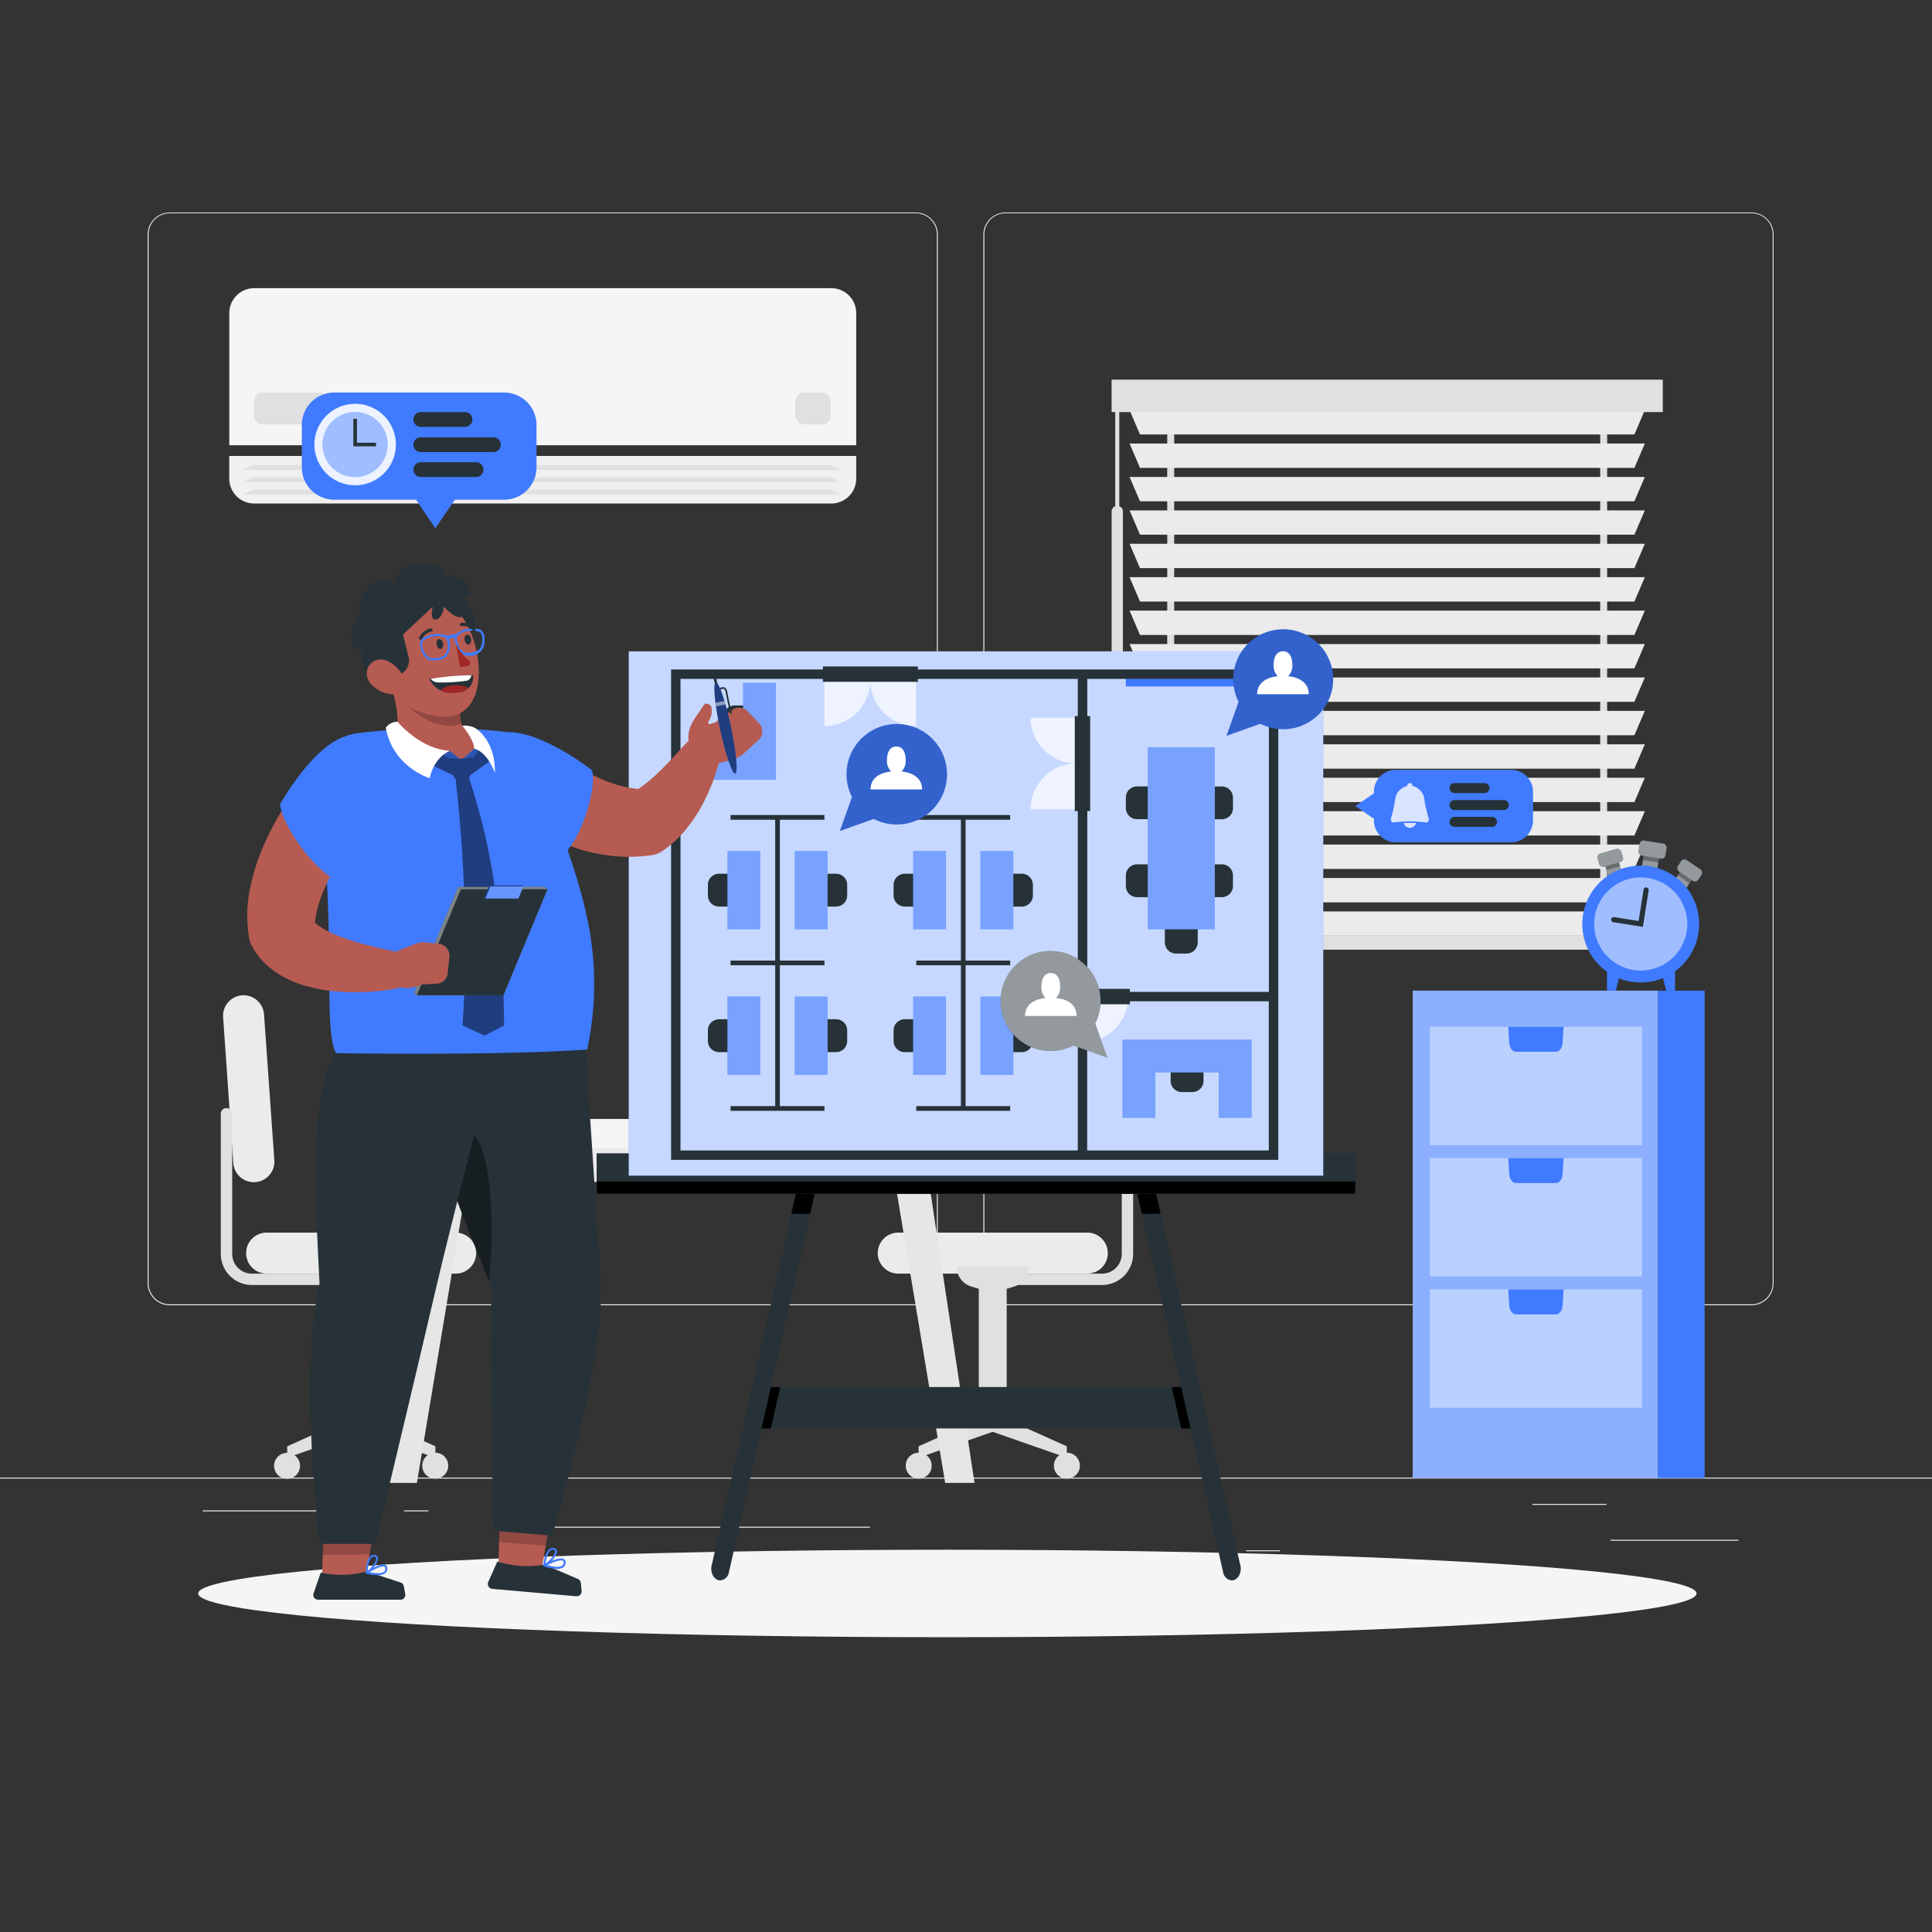 <?xml version="1.0" encoding="UTF-8"?>
<svg xmlns="http://www.w3.org/2000/svg" viewBox="0 0 500 500">
  <rect x="0" y="0" width="500" height="500" fill="#333333" stroke="none"/>
  <g id="freepik--background-complete--inject-1">
    <rect x="416.78" y="398.49" width="33.12" height="0.25" style="fill:#ebebeb"></rect>
    <rect x="322.53" y="401.21" width="8.69" height="0.25" style="fill:#ebebeb"></rect>
    <rect x="396.59" y="389.21" width="19.19" height="0.25" style="fill:#ebebeb"></rect>
    <rect x="52.46" y="390.89" width="43.19" height="0.25" style="fill:#ebebeb"></rect>
    <rect x="104.56" y="390.89" width="6.33" height="0.25" style="fill:#ebebeb"></rect>
    <rect x="131.47" y="395.11" width="93.68" height="0.25" style="fill:#ebebeb"></rect>
    <path d="M237,337.8H43.92a5.71,5.71,0,0,1-5.71-5.71V60.66A5.71,5.71,0,0,1,43.92,55H237a5.71,5.71,0,0,1,5.71,5.71V332.09A5.71,5.71,0,0,1,237,337.8ZM43.92,55.2a5.47,5.47,0,0,0-5.46,5.46V332.09a5.47,5.47,0,0,0,5.46,5.46H237a5.47,5.47,0,0,0,5.46-5.46V60.66A5.47,5.47,0,0,0,237,55.2Z" style="fill:#ebebeb"></path>
    <path d="M453.31,337.8H260.21a5.72,5.72,0,0,1-5.71-5.71V60.66A5.72,5.72,0,0,1,260.21,55h193.1A5.71,5.71,0,0,1,459,60.66V332.09A5.71,5.71,0,0,1,453.31,337.8ZM260.21,55.2a5.47,5.47,0,0,0-5.46,5.46V332.09a5.47,5.47,0,0,0,5.46,5.46h193.1a5.47,5.47,0,0,0,5.46-5.46V60.66a5.47,5.47,0,0,0-5.46-5.46Z" style="fill:#ebebeb"></path>
    <rect y="382.4" width="500" height="0.25" style="fill:#ebebeb"></rect>
    <rect x="302.08" y="103.61" width="1.8" height="140.37" style="fill:#e0e0e0"></rect>
    <rect x="414.13" y="103.61" width="1.8" height="140.37" style="fill:#e0e0e0"></rect>
    <polygon points="422.98 112.44 295.03 112.44 292.33 106.14 425.68 106.14 422.98 112.44" style="fill:#ebebeb"></polygon>
    <polygon points="422.98 121.09 295.03 121.09 292.33 114.79 425.68 114.79 422.98 121.09" style="fill:#ebebeb"></polygon>
    <polygon points="422.98 129.74 295.03 129.74 292.33 123.44 425.68 123.44 422.98 129.74" style="fill:#ebebeb"></polygon>
    <polygon points="422.98 138.38 295.03 138.38 292.33 132.09 425.68 132.09 422.98 138.38" style="fill:#ebebeb"></polygon>
    <polygon points="422.98 147.03 295.03 147.03 292.33 140.74 425.68 140.74 422.98 147.03" style="fill:#ebebeb"></polygon>
    <polygon points="422.98 155.68 295.03 155.68 292.33 149.38 425.68 149.38 422.98 155.68" style="fill:#ebebeb"></polygon>
    <polygon points="422.98 164.33 295.03 164.33 292.33 158.03 425.68 158.03 422.98 164.33" style="fill:#ebebeb"></polygon>
    <polygon points="422.98 172.98 295.03 172.98 292.33 166.68 425.68 166.68 422.98 172.98" style="fill:#ebebeb"></polygon>
    <polygon points="422.98 181.63 295.03 181.63 292.33 175.33 425.68 175.33 422.98 181.63" style="fill:#ebebeb"></polygon>
    <polygon points="422.98 190.28 295.03 190.28 292.33 183.98 425.68 183.98 422.98 190.28" style="fill:#ebebeb"></polygon>
    <polygon points="422.98 198.93 295.03 198.93 292.33 192.63 425.68 192.63 422.98 198.93" style="fill:#ebebeb"></polygon>
    <polygon points="422.98 207.58 295.03 207.58 292.33 201.28 425.68 201.28 422.98 207.58" style="fill:#ebebeb"></polygon>
    <polygon points="422.98 216.23 295.03 216.23 292.33 209.93 425.68 209.93 422.98 216.23" style="fill:#ebebeb"></polygon>
    <polygon points="422.98 224.88 295.03 224.88 292.33 218.58 425.68 218.58 422.98 224.88" style="fill:#ebebeb"></polygon>
    <polygon points="422.98 233.53 295.03 233.53 292.33 227.23 425.68 227.23 422.98 233.53" style="fill:#ebebeb"></polygon>
    <polygon points="422.98 242.18 295.03 242.18 292.33 235.88 425.68 235.88 422.98 242.18" style="fill:#ebebeb"></polygon>
    <rect x="292.33" y="242.18" width="133.35" height="3.6" style="fill:#e0e0e0"></rect>
    <rect x="287.68" y="98.25" width="142.65" height="8.4" style="fill:#e0e0e0"></rect>
    <path d="M289.15,182.81h0a1.45,1.45,0,0,1-1.46-1.45v-49a1.45,1.45,0,0,1,1.46-1.45h0a1.45,1.45,0,0,1,1.45,1.45v49A1.45,1.45,0,0,1,289.15,182.81Z" style="fill:#e0e0e0"></path>
    <rect x="288.62" y="104.96" width="1.05" height="29.1" style="fill:#e0e0e0"></rect>
    <path d="M65.78,74.58H215.14A6.45,6.45,0,0,1,221.59,81v34.22a0,0,0,0,1,0,0H59.34a0,0,0,0,1,0,0V81A6.45,6.45,0,0,1,65.78,74.58Z" style="fill:#f5f5f5"></path>
    <path d="M59.34,118H221.59a0,0,0,0,1,0,0v5.86a6.45,6.45,0,0,1-6.45,6.45H65.78a6.45,6.45,0,0,1-6.45-6.45V118A0,0,0,0,1,59.34,118Z" style="fill:#f0f0f0"></path>
    <rect x="65.69" y="101.59" width="19.38" height="8.26" rx="2.3" style="fill:#e0e0e0"></rect>
    <rect x="205.81" y="101.59" width="9.21" height="8.26" rx="2.3" style="fill:#e0e0e0"></rect>
    <polygon points="217.57 121.62 62.83 121.62 65.37 120.34 215.03 120.34 217.57 121.62" style="fill:#e0e0e0"></polygon>
    <polygon points="217.57 124.8 62.83 124.8 65.37 123.52 215.03 123.52 217.57 124.8" style="fill:#e0e0e0"></polygon>
    <polygon points="217.57 127.98 62.83 127.98 65.37 126.7 215.03 126.7 217.57 127.98" style="fill:#e0e0e0"></polygon>
    <path d="M117.93,329.61H69a5.3,5.3,0,0,1-5.3-5.3h0A5.3,5.3,0,0,1,69,319h48.92a5.31,5.31,0,0,1,5.31,5.31h0A5.3,5.3,0,0,1,117.93,329.61Z" style="fill:#ebebeb"></path>
    <path d="M60.38,301l-2.64-37.75a5.31,5.31,0,0,1,4.93-5.66h0a5.31,5.31,0,0,1,5.66,4.92L71,300.26a5.31,5.31,0,0,1-4.92,5.67h0A5.32,5.32,0,0,1,60.38,301Z" style="fill:#ebebeb"></path>
    <path d="M90,332.56H65.21a8.07,8.07,0,0,1-8.07-8.06V288.24a1.47,1.47,0,0,1,1.48-1.47h0a1.47,1.47,0,0,1,1.47,1.47V324.5a5.12,5.12,0,0,0,5.12,5.12H90Z" style="fill:#e0e0e0"></path>
    <path d="M97.1,367.31V333.55l2-.62a5.38,5.38,0,0,0,3.75-5.11H84.12a5.38,5.38,0,0,0,3.75,5.11l2,.62v33.76l-15.55,7v2.95l19.17-6.71,19.18,6.71V374.3Z" style="fill:#e0e0e0"></path>
    <path d="M77.65,379.32A3.36,3.36,0,1,1,74.3,376,3.35,3.35,0,0,1,77.65,379.32Z" style="fill:#e0e0e0"></path>
    <path d="M116,379.32a3.36,3.36,0,1,1-3.36-3.36A3.35,3.35,0,0,1,116,379.32Z" style="fill:#e0e0e0"></path>
    <path d="M232.47,329.61h48.92a5.3,5.3,0,0,0,5.31-5.3h0a5.31,5.31,0,0,0-5.31-5.31H232.47a5.31,5.31,0,0,0-5.31,5.31h0A5.3,5.3,0,0,0,232.47,329.61Z" style="fill:#ebebeb"></path>
    <path d="M290,301l2.64-37.75a5.31,5.31,0,0,0-4.92-5.66h0a5.31,5.31,0,0,0-5.67,4.92l-2.64,37.75a5.32,5.32,0,0,0,4.93,5.67h0A5.31,5.31,0,0,0,290,301Z" style="fill:#ebebeb"></path>
    <path d="M260.4,332.56h24.79a8.06,8.06,0,0,0,8.07-8.06V288.24a1.47,1.47,0,0,0-1.47-1.47h0a1.47,1.47,0,0,0-1.48,1.47V324.5a5.12,5.12,0,0,1-5.12,5.12H260.4Z" style="fill:#e0e0e0"></path>
    <path d="M253.31,367.31V333.55l-2-.62a5.37,5.37,0,0,1-3.74-5.11h18.7a5.37,5.37,0,0,1-3.74,5.11l-2,.62v33.76l15.56,7v2.95l-19.18-6.71-19.18,6.71V374.3Z" style="fill:#e0e0e0"></path>
    <path d="M272.75,379.32a3.36,3.36,0,1,0,3.36-3.36A3.36,3.36,0,0,0,272.75,379.32Z" style="fill:#e0e0e0"></path>
    <path d="M234.4,379.32a3.36,3.36,0,1,0,3.35-3.36A3.35,3.35,0,0,0,234.4,379.32Z" style="fill:#e0e0e0"></path>
    <rect x="116.54" y="293.33" width="119" height="12.55" style="fill:#ebebeb"></rect>
    <rect x="92.3" y="289.59" width="167.92" height="7.48" style="fill:#f5f5f5"></rect>
    <polygon points="244.61 383.78 252.2 383.78 239.07 297.08 230.18 297.08 244.61 383.78" style="fill:#e6e6e6"></polygon>
    <polygon points="122.33 297.08 113.43 297.08 100.31 383.78 107.89 383.78 122.33 297.08" style="fill:#e6e6e6"></polygon>
  </g>
  <g id="freepik--Shadow--inject-1">
    <ellipse id="freepik--path--inject-1" cx="245.18" cy="412.39" rx="193.89" ry="11.32" style="fill:#f5f5f5"></ellipse>
  </g>
  <g id="freepik--office-plan--inject-1">
    <rect x="154.44" y="298.52" width="196.3" height="10.41" style="fill:#263238"></rect>
    <rect x="154.44" y="298.52" width="196.3" height="10.41" style="fill:#263238"></rect>
    <rect x="154.44" y="305.77" width="196.3" height="3.16"></rect>
    <polygon points="310.54 369.68 194.63 369.68 197.06 358.96 308.11 358.96 310.54 369.68" style="fill:#263238"></polygon>
    <polygon points="303.25 358.96 305.68 369.68 310.54 369.68 308.11 358.96 303.25 358.96"></polygon>
    <polygon points="197.06 358.96 194.63 369.68 199.5 369.68 201.93 358.96 197.06 358.96"></polygon>
    <path d="M186.4,409h0c-1.55,0-2.67-1.92-2.23-3.84L206,308.93h4.86l-22.2,97.9A2.5,2.5,0,0,1,186.4,409Z" style="fill:#263238"></path>
    <polygon points="204.79 314.14 209.66 314.14 210.84 308.93 205.97 308.93 204.79 314.14"></polygon>
    <path d="M318.77,409h0c1.56,0,2.68-1.92,2.24-3.84L299.2,308.93h-4.86l22.19,97.9A2.51,2.51,0,0,0,318.77,409Z" style="fill:#263238"></path>
    <polygon points="299.2 308.93 294.34 308.93 295.52 314.14 300.38 314.14 299.2 308.93"></polygon>
    <rect x="162.73" y="168.57" width="179.72" height="135.68" style="fill:#407BFF"></rect>
    <rect x="162.73" y="168.57" width="179.72" height="135.68" style="fill:#fff;opacity:0.7"></rect>
    <path d="M292,257.91a11.86,11.86,0,0,1-11.86,11.86V257.91Z" style="fill:#fff;opacity:0.7"></path>
    <polygon points="213.37 212.15 213.37 210.93 189.07 210.93 189.07 212.15 200.62 212.15 200.62 248.6 189.07 248.6 189.07 249.81 200.62 249.81 200.62 286.26 189.07 286.26 189.07 287.48 213.37 287.48 213.37 286.26 201.83 286.26 201.83 249.81 213.37 249.81 213.37 248.6 201.83 248.6 201.83 212.15 213.37 212.15" style="fill:#263238"></polygon>
    <path d="M212.81,226.12h6.43a0,0,0,0,1,0,0v8.5a0,0,0,0,1,0,0h-6.43a2.88,2.88,0,0,1-2.88-2.88V229A2.88,2.88,0,0,1,212.81,226.12Z" transform="translate(429.18 460.74) rotate(180)" style="fill:#263238"></path>
    <path d="M212.81,263.78h6.43a0,0,0,0,1,0,0v8.51a0,0,0,0,1,0,0h-6.43a2.88,2.88,0,0,1-2.88-2.88v-2.74A2.88,2.88,0,0,1,212.81,263.78Z" transform="translate(429.18 536.07) rotate(180)" style="fill:#263238"></path>
    <path d="M186.08,263.78h6.43a0,0,0,0,1,0,0v8.51a0,0,0,0,1,0,0h-6.43a2.88,2.88,0,0,1-2.88-2.88v-2.74A2.88,2.88,0,0,1,186.08,263.78Z" style="fill:#263238"></path>
    <path d="M186.08,226.12h6.43a0,0,0,0,1,0,0v8.5a0,0,0,0,1,0,0h-6.43a2.88,2.88,0,0,1-2.88-2.88V229a2.88,2.88,0,0,1,2.88-2.88Z" style="fill:#263238"></path>
    <path d="M190.13,182.58h6.43a0,0,0,0,1,0,0v8.51a0,0,0,0,1,0,0h-6.43a2.88,2.88,0,0,1-2.88-2.88v-2.74A2.88,2.88,0,0,1,190.13,182.58Z" style="fill:#263238"></path>
    <path d="M305.43,273.71h6.43a0,0,0,0,1,0,0v8.51a0,0,0,0,1,0,0h-6.43a2.88,2.88,0,0,1-2.88-2.88v-2.74A2.88,2.88,0,0,1,305.43,273.71Z" transform="translate(29.25 585.17) rotate(-90)" style="fill:#263238"></path>
    <polygon points="261.43 212.15 261.43 210.93 237.13 210.93 237.13 212.15 248.68 212.15 248.68 248.6 237.13 248.6 237.13 249.81 248.68 249.81 248.68 286.26 237.13 286.26 237.13 287.48 261.43 287.48 261.43 286.26 249.89 286.26 249.89 249.81 261.43 249.81 261.43 248.6 249.89 248.6 249.89 212.15 261.43 212.15" style="fill:#263238"></polygon>
    <path d="M260.87,226.12h6.43a0,0,0,0,1,0,0v8.5a0,0,0,0,1,0,0h-6.43a2.88,2.88,0,0,1-2.88-2.88V229A2.88,2.88,0,0,1,260.87,226.12Z" transform="translate(525.3 460.74) rotate(180)" style="fill:#263238"></path>
    <path d="M294.25,223.69h6.43a0,0,0,0,1,0,0v8.5a0,0,0,0,1,0,0h-6.43a2.88,2.88,0,0,1-2.88-2.88v-2.74A2.88,2.88,0,0,1,294.25,223.69Z" style="fill:#263238"></path>
    <path d="M294.25,203.52h6.43a0,0,0,0,1,0,0V212a0,0,0,0,1,0,0h-6.43a2.88,2.88,0,0,1-2.88-2.88V206.4A2.88,2.88,0,0,1,294.25,203.52Z" style="fill:#263238"></path>
    <path d="M312.61,223.69H319a0,0,0,0,1,0,0v8.5a0,0,0,0,1,0,0h-6.43a2.88,2.88,0,0,1-2.88-2.88v-2.74A2.88,2.88,0,0,1,312.61,223.69Z" transform="translate(628.78 455.88) rotate(180)" style="fill:#263238"></path>
    <path d="M303.94,237.86h6.43a0,0,0,0,1,0,0v8.51a0,0,0,0,1,0,0h-6.43a2.88,2.88,0,0,1-2.88-2.88v-2.74A2.88,2.88,0,0,1,303.94,237.86Z" transform="translate(63.6 547.83) rotate(-90)" style="fill:#263238"></path>
    <path d="M312.61,203.52H319a0,0,0,0,1,0,0V212a0,0,0,0,1,0,0h-6.43a2.88,2.88,0,0,1-2.88-2.88V206.4A2.88,2.88,0,0,1,312.61,203.52Z" transform="translate(628.78 415.54) rotate(180)" style="fill:#263238"></path>
    <path d="M260.87,263.78h6.43a0,0,0,0,1,0,0v8.51a0,0,0,0,1,0,0h-6.43a2.88,2.88,0,0,1-2.88-2.88v-2.74A2.88,2.88,0,0,1,260.87,263.78Z" transform="translate(525.3 536.07) rotate(180)" style="fill:#263238"></path>
    <path d="M234.14,263.78h6.43a0,0,0,0,1,0,0v8.51a0,0,0,0,1,0,0h-6.43a2.88,2.88,0,0,1-2.88-2.88v-2.74A2.88,2.88,0,0,1,234.14,263.78Z" style="fill:#263238"></path>
    <path d="M234.14,226.12h6.43a0,0,0,0,1,0,0v8.5a0,0,0,0,1,0,0h-6.43a2.88,2.88,0,0,1-2.88-2.88V229A2.88,2.88,0,0,1,234.14,226.12Z" style="fill:#263238"></path>
    <path d="M225.23,176.06a11.85,11.85,0,0,1-11.86,11.85V176.06Z" style="fill:#fff;opacity:0.7"></path>
    <path d="M225.23,176.06a11.85,11.85,0,0,0,11.86,11.85V176.06Z" style="fill:#fff;opacity:0.7"></path>
    <rect x="291.37" y="174.47" width="28.35" height="3.17" transform="translate(611.08 352.12) rotate(180)" style="fill:#407BFF"></rect>
    <path d="M278.56,197.59a11.86,11.86,0,0,1-11.86-11.86h11.86Z" style="fill:#fff;opacity:0.7"></path>
    <path d="M278.56,197.59a11.86,11.86,0,0,0-11.86,11.85h11.86Z" style="fill:#fff;opacity:0.7"></path>
    <rect x="199.81" y="226.12" width="20.25" height="8.51" transform="translate(440.3 20.44) rotate(90)" style="fill:#407BFF"></rect>
    <rect x="199.81" y="263.78" width="20.25" height="8.51" transform="translate(477.97 58.11) rotate(90)" style="fill:#407BFF"></rect>
    <rect x="182.39" y="263.78" width="20.25" height="8.51" transform="translate(-75.52 460.55) rotate(-90)" style="fill:#407BFF"></rect>
    <rect x="182.39" y="226.12" width="20.25" height="8.51" transform="translate(-37.86 422.89) rotate(-90)" style="fill:#407BFF"></rect>
    <polygon points="192.31 176.71 192.31 193.31 180.57 193.31 180.57 201.82 200.82 201.82 200.82 176.71 192.31 176.71" style="fill:#407BFF"></polygon>
    <rect x="247.87" y="226.12" width="20.25" height="8.51" transform="translate(488.36 -27.62) rotate(90)" style="fill:#407BFF"></rect>
    <rect x="247.87" y="263.78" width="20.25" height="8.51" transform="translate(526.03 10.05) rotate(90)" style="fill:#407BFF"></rect>
    <rect x="230.45" y="263.78" width="20.25" height="8.5" transform="translate(-27.46 508.61) rotate(-90)" style="fill:#407BFF"></rect>
    <rect x="230.45" y="226.12" width="20.25" height="8.5" transform="translate(10.2 470.95) rotate(-90)" style="fill:#407BFF"></rect>
    <polygon points="290.5 269.05 290.5 289.3 299.01 289.3 299.01 277.55 315.41 277.55 315.41 289.3 323.92 289.3 323.92 269.05 290.5 269.05" style="fill:#407BFF"></polygon>
    <rect x="282.16" y="208.27" width="47.11" height="17.36" transform="translate(88.77 522.66) rotate(-90)" style="fill:#407BFF"></rect>
    <g style="opacity:0.3">
      <rect x="199.81" y="226.12" width="20.25" height="8.51" transform="translate(440.3 20.44) rotate(90)" style="fill:#fff"></rect>
      <rect x="199.81" y="263.78" width="20.25" height="8.51" transform="translate(477.97 58.11) rotate(90)" style="fill:#fff"></rect>
      <rect x="182.39" y="263.78" width="20.25" height="8.51" transform="translate(-75.52 460.55) rotate(-90)" style="fill:#fff"></rect>
      <rect x="182.39" y="226.12" width="20.25" height="8.51" transform="translate(-37.86 422.89) rotate(-90)" style="fill:#fff"></rect>
      <polygon points="192.31 176.71 192.31 193.31 180.57 193.31 180.57 201.82 200.82 201.82 200.82 176.71 192.31 176.71" style="fill:#fff"></polygon>
      <rect x="247.87" y="226.12" width="20.25" height="8.51" transform="translate(488.36 -27.62) rotate(90)" style="fill:#fff"></rect>
      <rect x="247.87" y="263.78" width="20.25" height="8.51" transform="translate(526.03 10.05) rotate(90)" style="fill:#fff"></rect>
      <rect x="230.45" y="263.78" width="20.25" height="8.5" transform="translate(-27.46 508.61) rotate(-90)" style="fill:#fff"></rect>
      <rect x="230.45" y="226.12" width="20.25" height="8.5" transform="translate(10.2 470.95) rotate(-90)" style="fill:#fff"></rect>
      <polygon points="290.5 269.05 290.5 289.3 299.01 289.3 299.01 277.55 315.41 277.55 315.41 289.3 323.92 289.3 323.92 269.05 290.5 269.05" style="fill:#fff"></polygon>
      <rect x="282.16" y="208.27" width="47.11" height="17.36" transform="translate(88.77 522.66) rotate(-90)" style="fill:#fff"></rect>
    </g>
    <rect x="212.97" y="172.48" width="24.57" height="3.98" style="fill:#263238"></rect>
    <rect x="278.15" y="185.33" width="3.98" height="24.57" style="fill:#263238"></rect>
    <rect x="279.71" y="255.92" width="12.69" height="3.98" style="fill:#263238"></rect>
    <path d="M173.68,173.26V300.17H330.82V173.26ZM328.39,256.7h-47v-81h47Zm-152.28-81H278.93V297.74H176.11ZM281.36,297.74V259.13h47v38.61Z" style="fill:#263238"></path>
  </g>
  <g id="freepik--Icons--inject-1">
    <path d="M317.42,190.42l3.13-8.8a12.93,12.93,0,1,1,5.65,5.68Z" style="fill:#407BFF"></path>
    <path d="M317.42,190.42l3.13-8.8a12.93,12.93,0,1,1,5.65,5.68Z" style="opacity:0.2"></path>
    <path d="M330.68,175a3.84,3.84,0,0,1-1.06-3c0-1.91.73-3.46,2.41-3.46s2.42,1.55,2.42,3.46a3.84,3.84,0,0,1-1.07,3c3,.32,5.32,1.77,5.32,4.66H325.36C325.36,176.78,327.65,175.33,330.68,175Z" style="fill:#fff"></path>
    <path d="M217.36,215.06l3.13-8.8a13,13,0,1,1,5.65,5.68Z" style="fill:#407BFF"></path>
    <path d="M217.36,215.06l3.13-8.8a13,13,0,1,1,5.65,5.68Z" style="opacity:0.2"></path>
    <path d="M230.62,199.66a3.84,3.84,0,0,1-1.07-3c0-1.92.74-3.47,2.42-3.47s2.41,1.55,2.41,3.47a3.84,3.84,0,0,1-1.06,3c3,.31,5.32,1.76,5.32,4.65H225.3C225.3,201.42,227.58,200,230.62,199.66Z" style="fill:#fff"></path>
    <path d="M286.55,273.69l-3.12-8.8a12.93,12.93,0,1,0-11.54,7.1,12.89,12.89,0,0,0,5.88-1.42Z" style="fill:#263238"></path>
    <path d="M286.55,273.69l-3.12-8.8a12.93,12.93,0,1,0-11.54,7.1,12.89,12.89,0,0,0,5.88-1.42Z" style="fill:#fff;opacity:0.5"></path>
    <path d="M273.29,258.28a3.84,3.84,0,0,0,1.07-3c0-1.91-.73-3.47-2.42-3.47s-2.41,1.56-2.41,3.47a3.84,3.84,0,0,0,1.06,3c-3,.32-5.31,1.76-5.31,4.65h13.33C278.61,260,276.33,258.6,273.29,258.28Z" style="fill:#fff"></path>
  </g>
  <g id="freepik--speech-bubble-2--inject-1">
    <path d="M391.07,199.23H361.25a5.68,5.68,0,0,0-5.68,5.68v.41l-4.83,3.29,4.83,3.29v.42a5.68,5.68,0,0,0,5.68,5.68h29.82a5.68,5.68,0,0,0,5.68-5.68v-7.41A5.68,5.68,0,0,0,391.07,199.23Z" style="fill:#407BFF"></path>
    <path d="M384.19,205.25h-7.75a1.3,1.3,0,0,1-1.3-1.29h0a1.3,1.3,0,0,1,1.3-1.3h7.75a1.3,1.3,0,0,1,1.29,1.3h0A1.29,1.29,0,0,1,384.19,205.25Z" style="fill:#263238"></path>
    <path d="M389.17,209.65H376.44a1.3,1.3,0,0,1-1.3-1.3h0a1.3,1.3,0,0,1,1.3-1.3h12.73a1.3,1.3,0,0,1,1.3,1.3h0A1.3,1.3,0,0,1,389.17,209.65Z" style="fill:#263238"></path>
    <path d="M386.13,214h-9.69a1.3,1.3,0,0,1-1.3-1.3h0a1.3,1.3,0,0,1,1.3-1.29h9.69a1.3,1.3,0,0,1,1.3,1.29h0A1.3,1.3,0,0,1,386.13,214Z" style="fill:#263238"></path>
    <g style="opacity:0.8">
      <path d="M363.27,213a1.66,1.66,0,0,0,3.21,0A28.64,28.64,0,0,0,363.27,213Z" style="fill:#fff"></path>
      <path d="M369.75,211.93c-.4-1.53-1-3.78-1.09-4.8a4.06,4.06,0,0,0-3.12-3.72s0,0,0-.07a.68.68,0,0,0-1.36,0,.25.25,0,0,0,0,.07,4.07,4.07,0,0,0-3.13,3.72,47.23,47.23,0,0,1-1.09,4.8.73.73,0,0,0,.83.91,29.43,29.43,0,0,1,8.1,0A.73.73,0,0,0,369.75,211.93Z" style="fill:#fff"></path>
    </g>
  </g>
  <g id="freepik--speech-bubble-1--inject-1">
    <path d="M130.51,101.59h-44A8.38,8.38,0,0,0,78.11,110v10.94a8.38,8.38,0,0,0,8.38,8.38h21.18l5,7.4,5.05-7.4h12.75a8.38,8.38,0,0,0,8.38-8.38V110A8.38,8.38,0,0,0,130.51,101.59Z" style="fill:#407BFF"></path>
    <path d="M102.45,115.05a10.54,10.54,0,1,1-10.54-10.54A10.54,10.54,0,0,1,102.45,115.05Z" style="fill:#407BFF"></path>
    <path d="M102.45,115.05a10.54,10.54,0,1,1-10.54-10.54A10.54,10.54,0,0,1,102.45,115.05Z" style="fill:#fff;opacity:0.9"></path>
    <path d="M100.3,115.05a8.4,8.4,0,1,1-8.39-8.4A8.39,8.39,0,0,1,100.3,115.05Z" style="fill:#407BFF"></path>
    <path d="M100.3,115.05a8.4,8.4,0,1,1-8.39-8.4A8.39,8.39,0,0,1,100.3,115.05Z" style="fill:#fff;opacity:0.5"></path>
    <polygon points="97.31 115.51 91.44 115.51 91.44 108.39 92.37 108.39 92.37 114.58 97.31 114.58 97.31 115.51" style="fill:#263238"></polygon>
    <path d="M120.35,110.48H108.9a1.92,1.92,0,0,1-1.91-1.91h0a1.92,1.92,0,0,1,1.91-1.92h11.45a1.92,1.92,0,0,1,1.91,1.92h0A1.92,1.92,0,0,1,120.35,110.48Z" style="fill:#263238"></path>
    <path d="M127.7,117H108.9a1.91,1.91,0,0,1-1.91-1.91h0a1.91,1.91,0,0,1,1.91-1.91h18.8a1.91,1.91,0,0,1,1.92,1.91h0A1.91,1.91,0,0,1,127.7,117Z" style="fill:#263238"></path>
    <path d="M123.21,123.45H108.9a1.92,1.92,0,0,1-1.91-1.92h0a1.92,1.92,0,0,1,1.91-1.91h14.31a1.91,1.91,0,0,1,1.91,1.91h0A1.91,1.91,0,0,1,123.21,123.45Z" style="fill:#263238"></path>
  </g>
  <g id="freepik--Character--inject-1">
    <path d="M99.7,177s-7.14-1.12-6.08-9c0,0-2.23.8-2.67-2.42s2-6.62,2-6.62-.92-7,5.07-8.35c3.88-.87,3.71.84,3.71.84s1.6-6.94,9.7-5.35c4,.77,3.22,3.1,3.22,3.1s3.45-1.41,6.41,2.44c2.25,2.94-1.31,3-1.31,3s6.5,8.32,1.07,9.65-10.62-9.4-10.62-9.4l-7.4,6.33s-3.1,6.5-3,6.78S99.7,177,99.7,177Z" style="fill:#263238"></path>
    <polygon points="142.67 391.29 129.39 390.25 128.99 406 140.09 406.89 142.67 391.29" style="fill:#b55b52"></polygon>
    <polygon points="142.66 391.3 129.38 390.25 129.16 399.07 141.22 400.03 142.66 391.3" style="opacity:0.2"></polygon>
    <path d="M127.21,333.52c-6.93-19.44-18.57-39.15-12.68-59.32l36.84-5s3,44.18,4.1,62.81c1.19,19.37-12.53,65.42-12.53,65.42l-15.19-1.29S126.62,355.39,127.21,333.52Z" style="fill:#263238"></path>
    <path d="M126.54,331.67c-4.17-11.23-9.65-22.56-12.21-34C126.29,280.59,128.62,311.91,126.54,331.67Z" style="opacity:0.4"></path>
    <polygon points="97.2 393.43 83.87 393.56 83.28 409.28 94.42 409.19 97.2 393.43" style="fill:#b55b52"></polygon>
    <polygon points="97.2 393.43 83.86 393.56 83.53 402.37 95.64 402.26 97.2 393.43" style="opacity:0.2"></polygon>
    <path d="M82.7,332.2c-1.08-20.18-2.54-50.37,4.22-59.65l41.52-.93s-11.54,44.19-15.85,62.81c-4.48,19.36-15.46,65.12-15.46,65.12l-14.42,0S77.28,355.24,82.7,332.2Z" style="fill:#263238"></path>
    <path d="M185,191.63a4.8,4.8,0,0,0-6.77.05l-.45.46c-.6.6-1.28,1.38-1.92,2.07s-1.3,1.42-1.94,2.11c-1.3,1.38-2.59,2.72-3.89,3.93a38.9,38.9,0,0,1-3.85,3.25c-.35.25-.69.48-1,.7a36.2,36.2,0,0,1-3.61-.59,35.09,35.09,0,0,1-4.86-1.53,38.88,38.88,0,0,1-4.65-2.23c-.76-.42-1.49-.88-2.2-1.33-.35-.22-.69-.46-1-.68l-.46-.31-.19-.14-.08,0s0,0,0,0,0,0,0,.06a9.5,9.5,0,0,0-12.66,14.17l.62.55.47.39.89.71c.59.45,1.18.87,1.77,1.27a41.14,41.14,0,0,0,3.63,2.19,43,43,0,0,0,7.77,3.23c1.35.41,2.73.75,4.12,1s2.8.46,4.22.6a40,40,0,0,0,8.54-.1l1.06-.12a6.23,6.23,0,0,0,2.7-1,27.59,27.59,0,0,0,6.16-5.57,40.12,40.12,0,0,0,4.07-6,49.11,49.11,0,0,0,2.87-6.18c.4-1,.75-2.1,1.09-3.17s.58-2.1.86-3.34A4.81,4.81,0,0,0,185,191.63Z" style="fill:#b65b52"></path>
    <path d="M183.75,198.21l-3.88-4.06c-2.29-5.44,5.2-7.18,5.2-7.18l4.68-3.4a3,3,0,0,1,3.81.6l2.73,2.82a3.11,3.11,0,0,1,.25,4.32l-3.9,3.55a6.08,6.08,0,0,1-2.58,1.51Z" style="fill:#b55b52"></path>
    <path d="M131,189.5c9-.53,22.2,9.83,22.2,9.83,1.25,3.45-1.82,16.27-7.33,21.87,0,0-6.33,1.51-11.87-5.17C128,208.76,121.44,190.05,131,189.5Z" style="fill:#407BFF"></path>
    <path d="M129.19,189.21a167.34,167.34,0,0,0-37,.59,12.49,12.49,0,0,0-10.4,14.88c5.76,29,1.45,61.39,5.18,67.87,0,0,41.09.72,65-.93,6.56-31.48-6.34-50.76-12.82-75.35C138,192.07,133.51,189.66,129.19,189.21Z" style="fill:#407BFF"></path>
    <path d="M123.36,191.34a7.87,7.87,0,0,0-3.74-3.53,7.27,7.27,0,0,1-.13-4.88l-18.25-5.81c1.47,6,2.63,10.8.39,13.73,3.58,2.19,10.16,6.13,17.33,5.92S124.53,193.87,123.36,191.34Z" style="fill:#b55b52"></path>
    <path d="M119.35,183.5l-13.7-.81c4.28,4.58,10.77,6.3,13.74,4.44A7.27,7.27,0,0,1,119.35,183.5Z" style="opacity:0.2"></path>
    <path d="M119.39,196.75l-3-2.46-4,2S115,198.67,119.39,196.75Z" style="fill:#407BFF"></path>
    <path d="M119.39,196.75l-3-2.46-4,2S115,198.67,119.39,196.75Z" style="opacity:0.3"></path>
    <path d="M97.68,167.88c2.18,7.86,3.84,13.15,9.51,15.68,11.27,5,16.31-.31,16.71-8.6.35-7.46-3.27-19.06-12.32-20.74S95.5,160,97.68,167.88Z" style="fill:#b55b52"></path>
    <path d="M124.76,163.27c-.74-.68-2.36-.71-3.63-.5a5.54,5.54,0,0,0-3.09,1.32l-2.51.4a5.7,5.7,0,0,0-3.35-.3c-1.27.2-2.8.73-3.3,1.61a3.13,3.13,0,0,0,.1,2.28,4.73,4.73,0,0,0,1.91,2.65,4.7,4.7,0,0,0,2.35.1,4.76,4.76,0,0,0,2.2-.82,4.69,4.69,0,0,0,1-3.12,4.2,4.2,0,0,0-.26-1.64l1.49-.24a4.32,4.32,0,0,0,.27,1.65,4.72,4.72,0,0,0,1.91,2.65,3.78,3.78,0,0,0,5.54-3.84A3.16,3.16,0,0,0,124.76,163.27Zm-8.89,3.61a4.24,4.24,0,0,1-.8,2.7,5.48,5.48,0,0,1-4,.63,4.26,4.26,0,0,1-1.6-2.31,2.58,2.58,0,0,1-.13-1.82,4.39,4.39,0,0,1,2.89-1.33,4.34,4.34,0,0,1,3.16.37.78.78,0,0,1,.16.22h0A3.33,3.33,0,0,1,115.87,166.88Zm8.94-1.42a4.25,4.25,0,0,1-.79,2.69,5.41,5.41,0,0,1-4,.63,4.21,4.21,0,0,1-1.59-2.31,3.24,3.24,0,0,1-.22-1.55h0a.75.75,0,0,1,.07-.25,4.37,4.37,0,0,1,2.89-1.34,4.43,4.43,0,0,1,3.17.37A2.55,2.55,0,0,1,124.81,165.46Z" style="fill:#407BFF"></path>
    <path d="M113,166.84c.13.7.61,1.2,1.07,1.11s.72-.73.59-1.43-.61-1.19-1.07-1.1S112.86,166.14,113,166.84Z" style="fill:#263238"></path>
    <path d="M120.26,165.68c.13.7.61,1.19,1.06,1.1s.73-.73.59-1.43-.6-1.19-1.06-1.1S120.13,165,120.26,165.68Z" style="fill:#263238"></path>
    <path d="M118,166.68l1.05,5.89a6.53,6.53,0,0,0,2.08-.29.78.78,0,0,0,.18-1.37A13.9,13.9,0,0,1,118,166.68Z" style="fill:#a02724"></path>
    <path d="M108.9,165.54a.39.39,0,0,1-.21,0,.42.42,0,0,1-.19-.56,4.21,4.21,0,0,1,3-2.35.41.41,0,0,1,.46.36.42.42,0,0,1-.36.47h0a3.35,3.35,0,0,0-2.38,1.89A.42.42,0,0,1,108.9,165.54Z" style="fill:#263238"></path>
    <path d="M122.69,163.25a.41.41,0,0,1-.37-.13,3.29,3.29,0,0,0-2.81-1.09.42.42,0,0,1-.48-.34.43.43,0,0,1,.34-.48,4.13,4.13,0,0,1,3.56,1.34.41.41,0,0,1,0,.59A.39.39,0,0,1,122.69,163.25Z" style="fill:#263238"></path>
    <path d="M119.39,196.75l3.35-3L127,195S123.79,198.67,119.39,196.75Z" style="fill:#407BFF"></path>
    <path d="M119.39,196.75l3.35-3L127,195S123.79,198.67,119.39,196.75Z" style="opacity:0.3"></path>
    <path d="M178.43,192.9c-1.28-4.65,2-7.53,3.76-10.54.31-.51,1.87-.23,1.95.84a4.94,4.94,0,0,1-.94,3.76c.94,1.18,2.34,5.31-1,8A6.09,6.09,0,0,1,178.43,192.9Z" style="fill:#b55b52"></path>
    <path d="M122.4,174.74s-3-.24-11.3,1c1.34,2.34,3.44,4.1,7.66,3.43A3.89,3.89,0,0,0,122.4,174.74Z" style="fill:#263238"></path>
    <path d="M116.51,177.5a7.87,7.87,0,0,1,4.79.51,4.46,4.46,0,0,1-2.53,1.14,7.7,7.7,0,0,1-4.78-.51A4.49,4.49,0,0,1,116.51,177.5Z" style="fill:#a02724"></path>
    <path d="M122,174.73a1.72,1.72,0,0,1-1.11,1.42,43.74,43.74,0,0,1-7.4.47,2.32,2.32,0,0,1-2-.94A68.45,68.45,0,0,1,122,174.73Z" style="fill:#fff"></path>
    <path d="M102.83,174.73a3.86,3.86,0,0,0,2.82-5c-1-4.16-1.35-5.5-1.35-5.5L112,157s-.92,3.55.81,3.32,2.12-3.32,2.12-3.32,2.9,3.45,4.69,2.61-1.66-3.83-1.66-3.83-.71-5.1-8.66-3.33-20.36,11.58-9.13,23.19Z" style="fill:#263238"></path>
    <path d="M96.06,177.08a8.26,8.26,0,0,0,5.77,2.63c2.92.08,3.69-2.71,2.3-5.1-1.24-2.14-4.26-4.77-6.91-3.7S94.25,175.1,96.06,177.08Z" style="fill:#b55b52"></path>
    <path d="M127.77,227.82a160.7,160.7,0,0,0-6.39-26.43.8.8,0,0,0,.17-.33l.08-.39,5.43-3.89,0-1.76-2.86-1.62-1.77,2.88a.64.64,0,0,0-.78-.33,9.39,9.39,0,0,1-4.66.22.59.59,0,0,0-.61.26L114,194.87l-2.51,3,5.89,2.85.1.37a.86.86,0,0,0,.51.54l0,.33a2.72,2.72,0,0,0,0,.57c.39,3.16,3.84,32.68,1.69,62.84l5.71,2.65,5.07-2.65S130.43,244.29,127.77,227.82Z" style="fill:#407BFF"></path>
    <path d="M127.77,227.82a160.7,160.7,0,0,0-6.39-26.43.8.8,0,0,0,.17-.33l.08-.39,5.43-3.89,0-1.76-2.86-1.62-1.77,2.88a.64.64,0,0,0-.78-.33,9.39,9.39,0,0,1-4.66.22.59.59,0,0,0-.61.26L114,194.87l-2.51,3,5.89,2.85.1.37a.86.86,0,0,0,.51.54l0,.33a2.72,2.72,0,0,0,0,.57c.39,3.16,3.84,32.68,1.69,62.84l5.71,2.65,5.07-2.65S130.43,244.29,127.77,227.82Z" style="opacity:0.5"></path>
    <polygon points="140.97 229.54 118.57 229.54 107.17 256.97 107.87 257.58 130.28 257.58 141.68 230.15 140.97 229.54" style="fill:#263238"></polygon>
    <polygon points="140.97 229.54 118.57 229.54 107.17 256.97 107.87 257.58 130.28 257.58 141.68 230.15 140.97 229.54" style="fill:#fff;opacity:0.4"></polygon>
    <polygon points="130.28 257.58 107.87 257.58 119.27 230.15 141.68 230.15 130.28 257.58" style="fill:#263238"></polygon>
    <polygon points="135.17 229.14 126.64 229.14 125.33 232.29 125.62 232.54 134.16 232.54 135.47 229.39 135.17 229.14" style="fill:#407BFF"></polygon>
    <polygon points="135.17 229.14 126.64 229.14 125.33 232.29 125.62 232.54 134.16 232.54 135.47 229.39 135.17 229.14" style="opacity:0.5"></polygon>
    <polygon points="134.16 232.54 135.47 229.39 126.93 229.39 125.62 232.54 134.16 232.54" style="fill:#407BFF"></polygon>
    <polygon points="134.16 232.54 135.47 229.39 126.93 229.39 125.62 232.54 134.16 232.54" style="fill:#fff;opacity:0.2"></polygon>
    <path d="M101.26,246.75l-.54,5.59c1.54,5.69,8.52,2.44,8.52,2.44l4-.21a3,3,0,0,0,2.63-2.82l.41-3.9a3.11,3.11,0,0,0-2.47-3.56l-3.46-.39a6.16,6.16,0,0,0-3,.41Z" style="fill:#b55b52"></path>
    <path d="M103,246.42l-.39-.08-3.73-.82c-1.27-.28-2.52-.59-3.76-.91a64.76,64.76,0,0,1-7-2.19,25.34,25.34,0,0,1-5.62-2.82,9.54,9.54,0,0,1-1-.85,24.38,24.38,0,0,1,1-4.8,32.67,32.67,0,0,1,1.25-3.44c.47-1.17,1-2.35,1.6-3.53,1.19-2.36,2.53-4.75,4-7.09.72-1.18,1.5-2.34,2.26-3.49l1.17-1.7,1.07-1.53.36-.51A9.49,9.49,0,0,0,79,201.29L78,202.43l-.81,1c-.52.7-1,1.4-1.51,2.1-1,1.4-1.9,2.85-2.79,4.32a73.82,73.82,0,0,0-4.78,9.29,53.71,53.71,0,0,0-3.34,10.52A34.5,34.5,0,0,0,64.36,242l.09.6a6.87,6.87,0,0,0,.69,2.11,18.23,18.23,0,0,0,4.63,5.67A23.94,23.94,0,0,0,75,253.64a29.2,29.2,0,0,0,5,1.75,43.73,43.73,0,0,0,4.8.95,55.87,55.87,0,0,0,9.16.41c1.5-.05,3-.17,4.45-.32s2.88-.38,4.48-.69a4.76,4.76,0,0,0,.13-9.32Z" style="fill:#b65b52"></path>
    <path d="M89,190.69c-8.5,3-16.51,17.43-16.51,17.43.4,5.24,8.69,17.1,14.6,19.66a29.16,29.16,0,0,0,8.81-13.31C98.54,205.43,93.32,192,89,190.69Z" style="fill:#407BFF"></path>
    <path d="M102.88,186.79s5.88,7.13,13.54,7.5c-4.46,2.11-5.21,7.12-5.21,7.12s-9.56-2.91-11.37-13.09A3.72,3.72,0,0,1,102.88,186.79Z" style="fill:#fff"></path>
    <path d="M119.62,187.81s3,3.45,3.12,5.94c3.59,1,5.31,6.27,5.31,6.27s.66-7.52-5-11.57A6,6,0,0,0,119.62,187.81Z" style="fill:#fff"></path>
    <path d="M104.87,412.5l-.37-2a1.24,1.24,0,0,0-.83-.95l-8.73-2.86A25.26,25.26,0,0,1,83,407l-1.84,5.33A1.24,1.24,0,0,0,82.37,414h21.28A1.23,1.23,0,0,0,104.87,412.5Z" style="fill:#263238"></path>
    <path d="M97.69,407.65a13.26,13.26,0,0,1-2.86-.39.22.22,0,0,1-.17-.2.29.29,0,0,1,.12-.25c.37-.24,3.63-2.34,4.91-1.82a.84.84,0,0,1,.52.71,1.51,1.51,0,0,1-.43,1.38A3.19,3.19,0,0,1,97.69,407.65Zm-2.13-.76c1.91.39,3.34.33,3.89-.17a1,1,0,0,0,.26-.91.4.4,0,0,0-.25-.35C98.77,405.18,96.89,406.09,95.56,406.89Z" style="fill:#407BFF"></path>
    <path d="M94.89,407.27a.2.2,0,0,1-.11,0,.22.22,0,0,1-.12-.2c0-.14,0-3.26,1.21-4.31a1.35,1.35,0,0,1,1.11-.35.87.87,0,0,1,.85.76c.14,1.18-1.67,3.45-2.81,4.09A.22.22,0,0,1,94.89,407.27Zm1.87-4.4a.83.83,0,0,0-.57.22c-.71.63-1,2.42-1,3.45,1-.8,2.24-2.52,2.14-3.29,0-.15-.08-.33-.45-.37Z" style="fill:#407BFF"></path>
    <path d="M150.51,411.63l-.19-2a1.3,1.3,0,0,0-.77-1l-8.65-3.7a26,26,0,0,1-12.19-.8l-2.35,5.29a1.28,1.28,0,0,0,1,1.78l21.73,1.9A1.26,1.26,0,0,0,150.51,411.63Z" style="fill:#263238"></path>
    <path d="M143.62,406a13,13,0,0,1-2.88-.65.22.22,0,0,1-.16-.22.28.28,0,0,1,.15-.24c.4-.22,3.91-2.07,5.17-1.42a.86.86,0,0,1,.47.77,1.51,1.51,0,0,1-.57,1.37A3.19,3.19,0,0,1,143.62,406Zm-2.11-1c1.92.57,3.39.64,4,.17a1,1,0,0,0,.35-.9.4.4,0,0,0-.22-.38C145,403.61,142.94,404.37,141.51,405.07Z" style="fill:#407BFF"></path>
    <path d="M140.8,405.39a.19.19,0,0,1-.12,0,.21.21,0,0,1-.1-.21c0-.14.32-3.32,1.63-4.29a1.39,1.39,0,0,1,1.16-.26.89.89,0,0,1,.8.85c0,1.23-2,3.37-3.24,3.93A.2.2,0,0,1,140.8,405.39Zm2.3-4.32a.84.84,0,0,0-.6.18c-.78.58-1.19,2.38-1.34,3.43,1.1-.73,2.51-2.37,2.48-3.17,0-.16-.06-.34-.42-.42Z" style="fill:#407BFF"></path>
    <path d="M189,184.76s-.87-3.73-1.19-5.59c-.08-.49-.25-.8-.5-.89s-.9.22-.9.22l-.25-.33a1.53,1.53,0,0,1,1.31-.28,1.43,1.43,0,0,1,.75,1.21c.31,1.84,1.18,5.52,1.19,5.56Z" style="fill:#263238"></path>
    <rect x="185.03" y="175.42" width="0.68" height="3.44" transform="translate(-32.78 42.41) rotate(-12)" style="fill:#263238"></rect>
    <path d="M189.17,188.1c1.38,6.51,1.87,11.91,1.1,12.08s-2.53-5-3.92-11.48-1.87-11.91-1.09-12.08S187.79,181.6,189.17,188.1Z" style="fill:#407BFF"></path>
    <path d="M189.17,188.1c1.38,6.51,1.87,11.91,1.1,12.08s-2.53-5-3.92-11.48-1.87-11.91-1.09-12.08S187.79,181.6,189.17,188.1Z" style="opacity:0.5"></path>
    <path d="M185.3,182.82l2.44-.52c-.09-.31-.17-.61-.26-.91l-2.31.49C185.21,182.19,185.25,182.5,185.3,182.82Z" style="fill:#fff;opacity:0.5"></path>
  </g>
  <g id="freepik--Furniture--inject-1">
    <rect x="425.2" y="220.69" width="4.05" height="4.05" transform="translate(814.34 509.52) rotate(-171)" style="fill:#263238"></rect>
    <rect x="425.2" y="220.69" width="4.05" height="4.05" transform="translate(814.34 509.52) rotate(-171)" style="fill:#fff;opacity:0.5"></rect>
    <rect x="426.25" y="219.79" width="2.23" height="4.05" transform="translate(141.42 609.21) rotate(-81)" style="opacity:0.3"></rect>
    <rect x="424.13" y="217.9" width="7.08" height="3.95" rx="1.02" transform="translate(815.68 503.95) rotate(-171)" style="fill:#263238"></rect>
    <rect x="424.13" y="217.9" width="7.08" height="3.95" rx="1.02" transform="translate(815.68 503.95) rotate(-171)" style="fill:#fff;opacity:0.5"></rect>
    <rect x="415.63" y="222.67" width="3.65" height="3.65" transform="translate(880.61 325.22) rotate(164)" style="fill:#263238"></rect>
    <rect x="415.63" y="222.67" width="3.65" height="3.65" transform="translate(880.61 325.22) rotate(164)" style="fill:#fff;opacity:0.5"></rect>
    <rect x="415.4" y="222.71" width="3.65" height="2.01" transform="translate(-45.5 123.68) rotate(-16)" style="opacity:0.3"></rect>
    <rect x="413.55" y="220.23" width="6.37" height="3.56" rx="1.02" transform="translate(878.53 320.56) rotate(164)" style="fill:#263238"></rect>
    <rect x="413.55" y="220.23" width="6.37" height="3.56" rx="1.02" transform="translate(878.53 320.56) rotate(164)" style="fill:#fff;opacity:0.5"></rect>
    <rect x="434.02" y="225.59" width="3.65" height="3.65" transform="translate(201.68 -204.85) rotate(34)" style="fill:#263238"></rect>
    <rect x="434.02" y="225.59" width="3.65" height="3.65" transform="translate(201.68 -204.85) rotate(34)" style="fill:#fff;opacity:0.5"></rect>
    <rect x="435.3" y="224.91" width="2.01" height="3.65" transform="translate(4.36 461.66) rotate(-56)" style="opacity:0.3"></rect>
    <rect x="434.1" y="223.49" width="6.37" height="3.56" rx="1.02" transform="translate(200.73 -206.02) rotate(34)" style="fill:#263238"></rect>
    <rect x="434.1" y="223.49" width="6.37" height="3.56" rx="1.02" transform="translate(200.73 -206.02) rotate(34)" style="fill:#fff;opacity:0.5"></rect>
    <circle cx="424.62" cy="239.11" r="15.12" transform="translate(-30.35 64.54) rotate(-8.39)" style="fill:#407BFF"></circle>
    <circle cx="424.62" cy="239.11" r="12.05" transform="translate(176.82 658.73) rotate(-88.82)" style="fill:#407BFF"></circle>
    <circle cx="424.62" cy="239.11" r="12.05" transform="translate(176.82 658.73) rotate(-88.82)" style="fill:#fff;opacity:0.5"></circle>
    <path d="M417.53,238.67l7.65,1.21,1.49-9.45a.67.67,0,0,0-.55-.76h0a.65.65,0,0,0-.76.56l-1.29,8.12-6.33-1a.67.67,0,0,0-.77.55h0A.68.68,0,0,0,417.53,238.67Z" style="fill:#263238"></path>
    <polygon points="430.38 253.1 431.21 256.38 433.5 256.38 433.5 250.95 430.38 252.82 430.38 253.1" style="fill:#407BFF"></polygon>
    <polygon points="419.01 253.1 418.18 256.38 415.89 256.38 415.89 250.95 419.01 252.82 419.01 253.1" style="fill:#407BFF"></polygon>
    <rect x="365.6" y="256.38" width="63.46" height="126.15" style="fill:#407BFF"></rect>
    <rect x="365.6" y="256.38" width="63.46" height="126.15" style="fill:#fff;opacity:0.4"></rect>
    <rect x="429.06" y="256.38" width="12.1" height="126.15" style="fill:#407BFF"></rect>
    <rect x="370.05" y="265.74" width="54.89" height="30.63" style="fill:#fff;opacity:0.4"></rect>
    <path d="M390.34,265.74l.24,4.08c.08,1.35.83,2.38,1.74,2.38h10.35c.91,0,1.66-1,1.74-2.38l.24-4.08Z" style="fill:#407BFF"></path>
    <rect x="370.05" y="299.72" width="54.89" height="30.63" style="fill:#fff;opacity:0.4"></rect>
    <path d="M390.34,299.72l.24,4.08c.08,1.35.83,2.38,1.74,2.38h10.35c.91,0,1.66-1,1.74-2.38l.24-4.08Z" style="fill:#407BFF"></path>
    <rect x="370.05" y="333.7" width="54.89" height="30.63" style="fill:#fff;opacity:0.4"></rect>
    <path d="M390.34,333.7l.24,4.08c.08,1.35.83,2.38,1.74,2.38h10.35c.91,0,1.66-1,1.74-2.38l.24-4.08Z" style="fill:#407BFF"></path>
  </g>
</svg>
